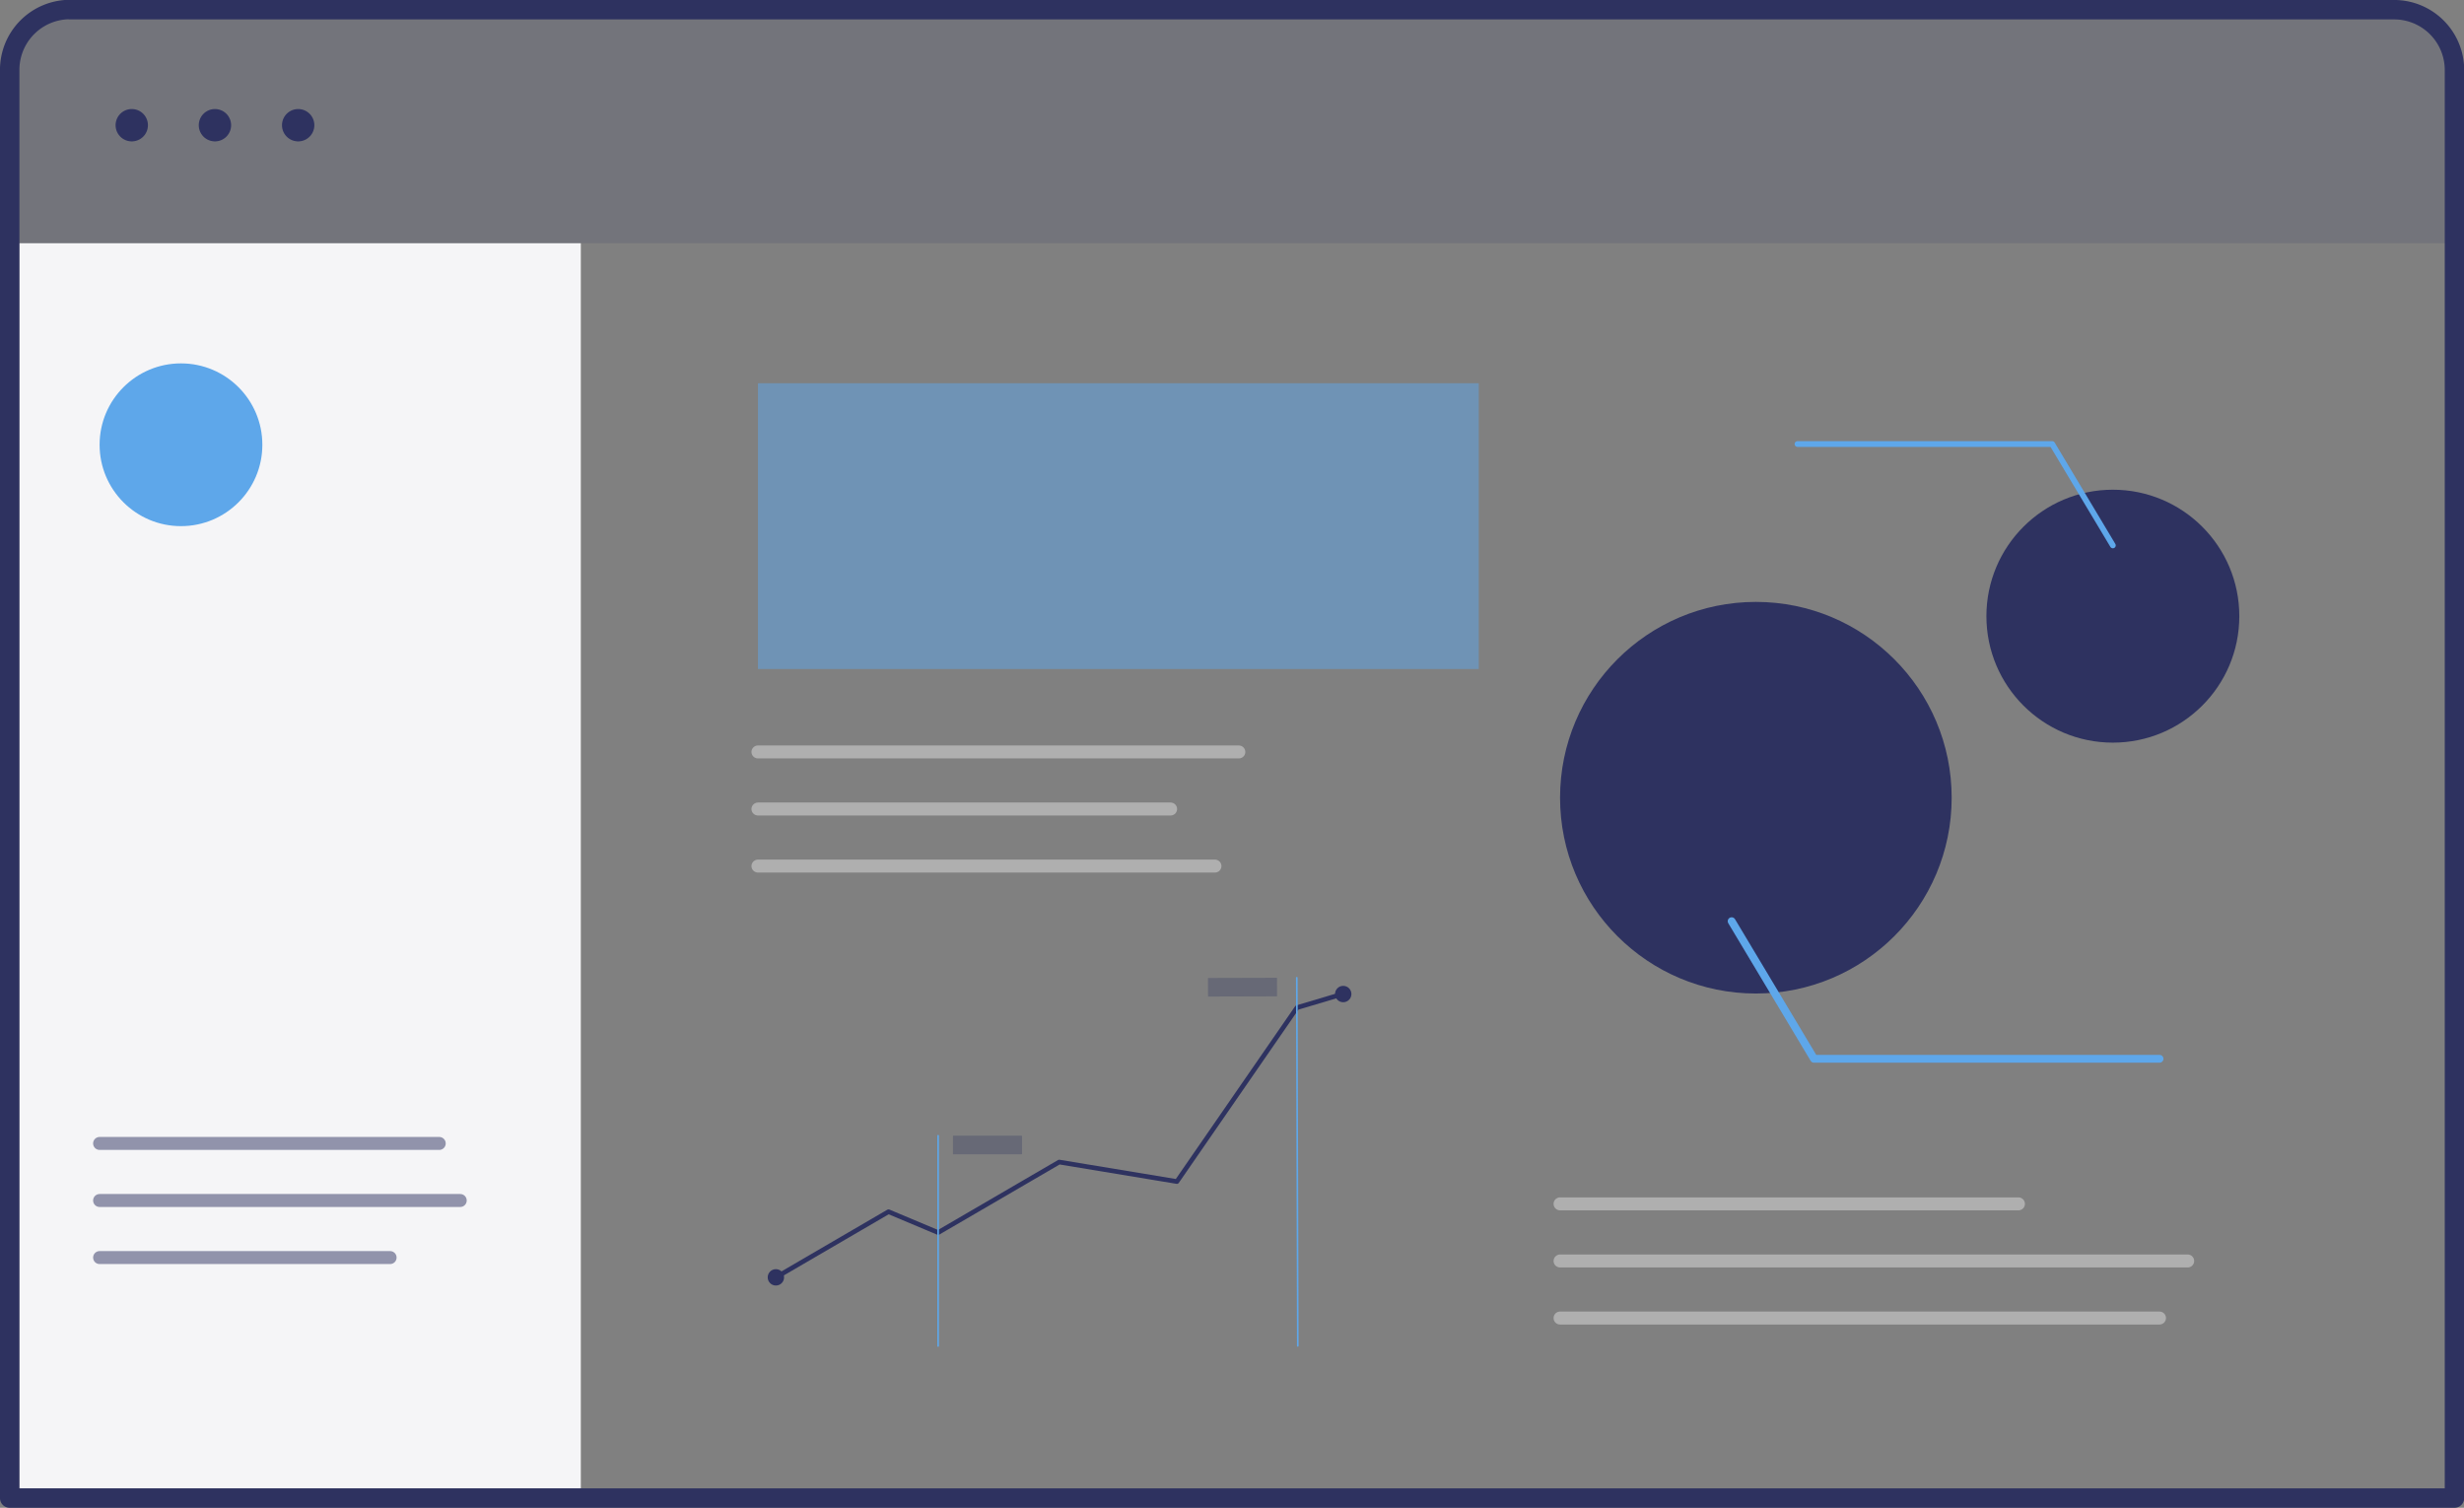 <svg xmlns="http://www.w3.org/2000/svg" viewBox="0 0 571.69 349.83"><rect x="0" y="0" width="571.69" height="349.83" fill="#808080" stroke="none"/><defs><style>.cls-1,.cls-15,.cls-3,.cls-9{fill:#2e3260;}.cls-1{opacity:0.15;}.cls-2,.cls-7{fill:#fff;}.cls-3{opacity:0.05;}.cls-11,.cls-12,.cls-13,.cls-14,.cls-4,.cls-5,.cls-8{fill:none;}.cls-13,.cls-4,.cls-5,.cls-8{stroke:#2e3260;}.cls-11,.cls-12,.cls-13,.cls-14,.cls-4,.cls-5,.cls-7,.cls-8{stroke-linecap:round;stroke-linejoin:round;}.cls-4{stroke-width:4.51px;}.cls-5{stroke-width:7.51px;}.cls-10,.cls-6{fill:#5ea7ea;}.cls-6,.cls-8{opacity:0.5;}.cls-7{stroke:#afafaf;}.cls-7,.cls-8{stroke-width:3.01px;}.cls-11,.cls-12,.cls-14{stroke:#5ea7ea;}.cls-11{stroke-width:1.34px;}.cls-12{stroke-width:1.82px;}.cls-13{stroke-width:1.08px;}.cls-14{stroke-width:0.38px;}.cls-15{opacity:0.3;}</style></defs><title>11Asset 1mobile-img</title><g id="Layer_2" data-name="Layer 2"><g id="Layer_2-2" data-name="Layer 2"><path class="cls-1" d="M2.25,56.44H569.44V16.21a14,14,0,0,0-14-14H16.21a14,14,0,0,0-14,14Z"/><rect class="cls-2" x="4.43" y="56.44" width="130.33" height="288.88"/><rect class="cls-3" x="4.43" y="56.44" width="130.33" height="288.88"/><path class="cls-4" d="M16.21,2.25H555.48a14,14,0,0,1,14,14V347.57a0,0,0,0,1,0,0H2.25a0,0,0,0,1,0,0V16.21a14,14,0,0,1,14-14Z"/><line class="cls-5" x1="69.18" y1="29.05" x2="69.18" y2="29.05"/><line class="cls-5" x1="49.87" y1="29.05" x2="49.87" y2="29.05"/><line class="cls-5" x1="30.57" y1="29.05" x2="30.57" y2="29.05"/><rect class="cls-6" x="175.86" y="88.92" width="167.24" height="66.3"/><line class="cls-7" x1="281.89" y1="200.94" x2="175.86" y2="200.94"/><line class="cls-7" x1="271.6" y1="187.7" x2="175.86" y2="187.7"/><line class="cls-7" x1="287.43" y1="174.46" x2="175.86" y2="174.46"/><line class="cls-8" x1="90.51" y1="291.77" x2="23.11" y2="291.77"/><line class="cls-8" x1="106.78" y1="278.53" x2="23.11" y2="278.53"/><line class="cls-8" x1="101.91" y1="265.29" x2="23.11" y2="265.29"/><line class="cls-7" x1="501.04" y1="305.8" x2="361.96" y2="305.8"/><line class="cls-7" x1="507.58" y1="292.56" x2="361.96" y2="292.56"/><line class="cls-7" x1="468.31" y1="279.31" x2="361.96" y2="279.31"/><circle class="cls-9" cx="490.22" cy="142.96" r="29.34"/><circle class="cls-10" cx="41.99" cy="103.19" r="18.88"/><circle class="cls-9" cx="407.39" cy="185.08" r="45.43"/><polyline class="cls-11" points="490.22 126.54 476.14 103.02 417.05 103.02"/><polyline class="cls-12" points="401.77 213.73 420.88 245.65 501.05 245.65"/><polyline class="cls-13" points="180.02 296.36 206.15 281.13 217.67 285.97 245.75 269.61 273.06 274.13 300.93 233.78 311.49 230.63"/><line class="cls-14" x1="217.66" y1="312.29" x2="217.66" y2="263.5"/><line class="cls-14" x1="301.11" y1="312.26" x2="300.88" y2="226.85"/><rect class="cls-15" x="221.11" y="263.5" width="16.01" height="4.3"/><rect class="cls-15" x="280.27" y="226.89" width="16.01" height="4.3" transform="translate(-0.63 0.8) rotate(-0.16)"/><circle class="cls-9" cx="311.65" cy="230.63" r="1.9"/><circle class="cls-9" cx="180.02" cy="296.36" r="1.9"/></g></g></svg>